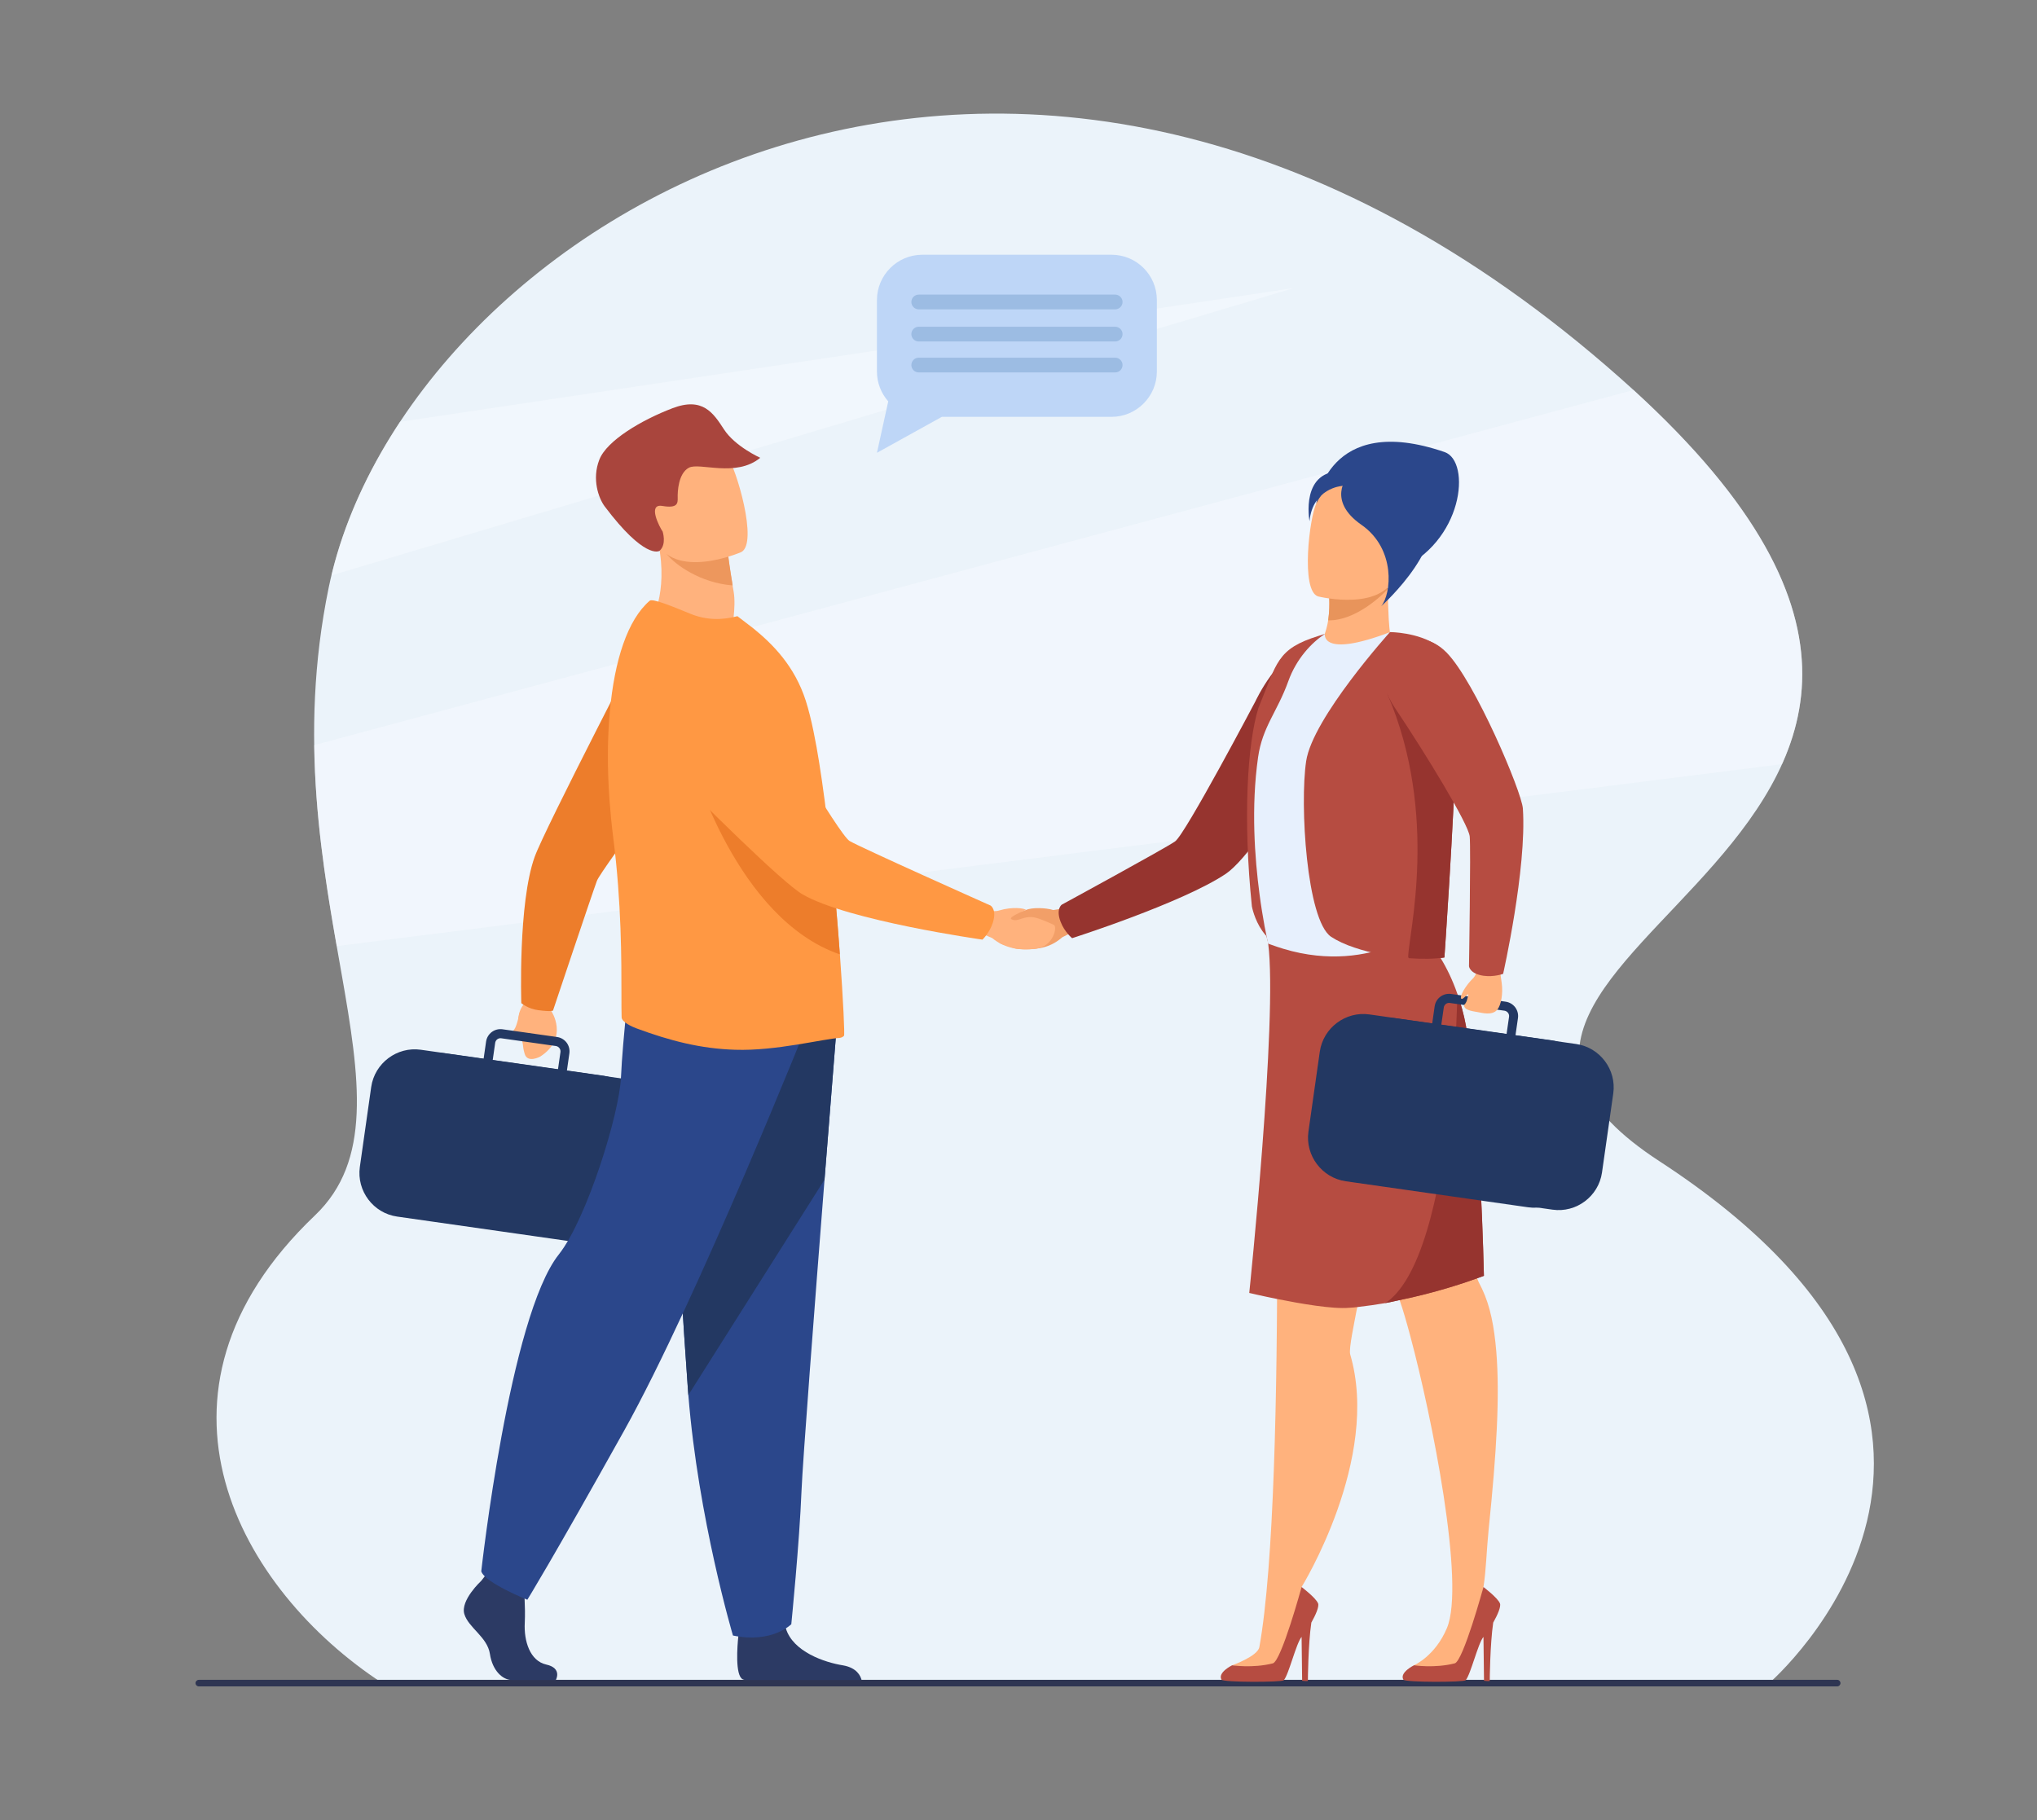 <svg xmlns="http://www.w3.org/2000/svg" xmlns:xlink="http://www.w3.org/1999/xlink" id="Layer_1" x="0px" y="0px" viewBox="0 0 2237.8 2000" style="enable-background:new 0 0 2237.8 2000;" xml:space="preserve"><rect x="0" y="0" width="2237.8" height="2000" fill="#808080" stroke="none"/><g>	<path style="fill:#EBF3FA;" d="M419.9,1849.2C264.4,1747.6,140,1531.8,346,1335.4c125.6-119.7-52.9-359.8,15.1-689.8  c81.6-395.9,755.2-818.3,1419.3-229.8c576.7,511-317.1,625.7,42.5,860c447.1,291.3,120.8,573.4,120.8,573.4H419.9z"></path>	<g>		<path style="opacity:0.5;fill:#F8FBFF;" d="M1794.6,428.5L345.2,818.7c1.1,81,13.1,154.8,24.7,220.8l1587.8-199.9   C2004.2,736.4,1990,607,1794.6,428.5z"></path>		<g style="opacity:0.5;">			<path style="fill:#F8FBFF;" d="M439.4,463.5c-36,54.5-61.7,111.8-75.3,168.7l1057.3-315.7L439.4,463.5z"></path>		</g>	</g>	<path style="fill:#2E3552;" d="M2018.3,1852.9H218.4c-2,0-3.6-1.6-3.6-3.6l0,0c0-2,1.6-3.6,3.6-3.6h1799.9c2,0,3.6,1.6,3.6,3.6l0,0  C2021.9,1851.2,2020.3,1852.9,2018.3,1852.9z"></path>	<g>		<g>			<path style="fill:#F29F68;" d="M1157.1,999.9c-8.1-2.6-23.5-3-29.9-0.1c-6.2,2.8-15.4,2-21.4,4.3c-5.7,2.4-9.8,16.4-11,20.9    c-1.1,4.2,0.4,11.1,7.1,12.8c13.3,3.4,9.3,4.6,21.2,5.1c19.3,0.7,32.1-2.8,43.9-13.1l14.4-7.3l-5.9-25.6    C1175.4,997,1166.4,998.6,1157.1,999.9z"></path>			<path style="fill:#96342F;" d="M1165.2,1012.9c-5.5-14.2,1.2-18.9,1.2-18.9s113.2-61.6,124.5-69.5c11.3-7.9,88.3-154,88.3-154    s25.9-56.2,58.5-58.2c31.9-2,50.5,18.9,61.2,39.4c12.7,24.4-27.1,31.3-41.4,54.8c-50.8,83.2-89.5,139.3-111,153.7    c-47.9,32-168.7,70.6-168.7,70.6S1169.5,1024.1,1165.2,1012.9z"></path>		</g>		<g>			<g>				<path style="fill:#FFB27D;" d="M602.8,1093.1l2.8,17.7c0,0,19.9,29.3-12.1,50.1c0,0-14,7.7-17.1-3c-3.1-10.7-0.2-6.9-5-21.9     c-4.7-15-1.5-30.2,8.5-36.5l6.9-10.7L602.8,1093.1z"></path>				<path style="fill:#ED7D2B;" d="M591.3,1109.9c14.2,1.9,16.2,0.5,16.2,0.5s43.7-130.6,48.3-142.7     c4.6-12.1,114.4-158.4,114.4-158.4l-56.9-120.3c0,0-114.8,221.5-125.9,252.4c-18.4,50.9-14.7,160.8-14.7,160.8     S580.2,1108.5,591.3,1109.9z"></path>				<path style="fill:#FFB27D;" d="M570.8,1112.3c0,0-2.6,14.2-5.6,18.4c-3,4.2-5.9,7.9-3.3,10c2.7,2,13.8-9,14.2-11.3     C576.5,1127.2,570.8,1112.3,570.8,1112.3z"></path>			</g>			<g>				<path style="fill:#233862;" d="M462.7,1339.3l200.7,28.6c26.1,3.7,50.5-14.6,54.3-40.7l12.4-87c3.7-26.1-14.6-50.5-40.7-54.3     l-200.7-28.6c-26.1-3.7-50.5,14.6-54.3,40.7l-12.4,87C418.3,1311.2,436.6,1335.6,462.7,1339.3z"></path>				<path style="fill:#233862;" d="M436.3,1336.7l200.4,28.6c26.2,3.7,50.7-14.7,54.5-40.9l12.5-88c3.7-26.2-14.7-50.7-40.9-54.5     l-40-5.7l2.7-18.8c0.6-4.2-0.5-8.4-3-11.8c-2.6-3.4-6.3-5.6-10.5-6.2l-60-8.5c-8.7-1.2-16.7,4.8-18,13.5l-2.7,18.8l-69-9.8     c-26.2-3.7-50.7,14.7-54.5,40.9l-12.5,88C391.7,1308.5,410.1,1333,436.3,1336.7z M613,1174.8l-71.7-10.2l2.7-18.8     c0.4-2.6,2.4-4.6,4.9-5c0.6-0.1,1.2-0.1,1.8,0l60,8.5c3.2,0.5,5.5,3.5,5,6.7L613,1174.8z"></path>			</g>			<path style="fill:#FFB27D;" d="M714.9,683.8c0,0,44.9,37.1,88.5,10.2c0,0,5.7-26.3,2.5-44.3c-0.4-2.2-0.7-4.4-1.1-6.4    c-3.4-20.3-4.8-31.9-4.8-31.9s0,0,0,0c-2.3-0.5-77.2-16.5-76.7-14.1C734.4,652,714.9,683.8,714.9,683.8z"></path>			<path style="fill:#ED975D;" d="M732.7,609.1c9,11.2,36.5,31.4,72.2,34.1c-3.4-20.3-4.8-31.9-4.8-31.9s0,0,0,0    C798,611.2,730,605.8,732.7,609.1z"></path>			<path style="fill:#FFB27D;" d="M814.3,606.6c0,0-75,32.7-94.7-14.4c-19.6-47-42.5-74.5,4.6-97.4c47.1-22.8,63.9-8.8,74.3,5.3    C808.8,514.3,833.3,596.9,814.3,606.6z"></path>			<path style="fill:#A9453D;" d="M724.7,605.1c-0.9,0.9-16.9,9.1-60.4-48.7c-6.8-9.1-14.2-30.1-5.9-51.3    c8.2-21.2,46.9-43.8,80.2-56.5c33.3-12.8,45,5.1,56.7,23.1c12.2,18.9,39.9,31.3,39.9,31.3c-26.7,22-66.8,4.7-78.4,10.9    c-11.7,6.2-12.5,26.5-12.3,32.9c0.2,6.4-0.3,11.9-16.9,9.1c-16.6-2.8-3,23.4,0.4,28.2C727.9,584.1,732.6,597.8,724.7,605.1z"></path>			<g>				<path style="fill:#2C3A64;" d="M610.6,1845.9h-48.2c-10.1,0-21.4-10.1-24.2-28.7c-2.8-18.6-23.6-28.7-28.1-43.8     c-4.5-15.2,18.6-36.5,18.6-36.5l3.9-5l4-5.2l38.2,9c0,0,0.9,9.1,1.5,20.7c0.4,8.4,0.6,18,0.2,26.5c-1.1,20.2,5.7,42,23.6,46     C618.1,1832.9,610.6,1845.9,610.6,1845.9z"></path>				<path style="fill:#2C3A64;" d="M946.5,1845.9H818.6c-1.2-0.2-2.2-0.5-2.7-0.8c-8.5-4.3-5.9-37-4.8-47.1c0.2-1.9,0.3-3,0.3-3     s45-36,51.2-8.4c0.2,0.9,0.4,1.7,0.7,2.5v0c7.8,25.8,42.7,37.5,62.9,40.7C941.4,1832.5,945.4,1841.4,946.5,1845.9z"></path>				<path style="fill:#2B478B;" d="M920.7,1108.5c0,0-6.8,85.2-14.9,187.6c-10.9,139.1-24,310-25.3,342.4     c-2.2,56.2-11.2,146.1-11.2,146.1s-21.3,21.4-64.1,12.4c0,0-38.1-128.4-49-264.2c-0.2-2.2-0.3-4.5-0.5-6.7     c-10.1-138.3-25.8-429.4-25.8-429.4L920.7,1108.5z"></path>				<path style="fill:#233862;" d="M920.7,1108.5c0,0-6.8,85.2-14.9,187.6l-149.6,236.7c-0.2-2.2-0.3-4.5-0.5-6.7     c-10.1-138.3-25.8-429.4-25.8-429.4L920.7,1108.5z"></path>				<path style="fill:#2B478B;" d="M889.5,1118.6c0,0-123.1,308.6-204,453.6c-80.9,145-106.2,185.5-106.2,185.5     s-46.4-18.5-50.6-31.2c0,0,31-280,85.2-348.2c30.6-38.6,66.6-154.3,68.3-194.8c1.7-40.5,11-120.6,11-120.6L889.5,1118.6z"></path>			</g>			<path style="fill:#FF9843;" d="M927.2,1138.1c-1.3,1.3-3,2.1-4.9,2.3c-18,1-69.9,14.5-114.7,13c-37.7-1.1-71.7-9.9-108.4-23.5    c-4.9-1.8-16.2-6.9-16.3-12.2c-0.2-5.8-0.2-14.2-0.2-24.9c0-36.9,0.2-100.5-9.1-173.2c-1.7-13.5-3-27-4-40.3    c-2.5-34.6-2.4-67.9,0.4-97.9c5.1-55.9,19.4-100.5,43.8-121.4c3.2-2.6,24.5,6.1,44.2,14.2c18.1,7.5,35.7,7.2,52.1,2.8l17.6,13.5    c21.4,17.4,45.3,41.4,57.5,79.4c6.3,19.5,11.4,47.2,14.6,67.2c4.2,26,8,55.5,11.4,85.5c1.2,11.5,5.9,50.6,11.5,126    C926.4,1100,928.1,1137.3,927.2,1138.1z"></path>			<path style="fill:#ED7D2B;" d="M922.6,1048.6c-113.7-39.1-161.8-210.2-161.8-210.2L914.5,954c2.7,26,5.4,59.2,5.5,60.2    C921,1026.2,921.8,1037.7,922.6,1048.6z"></path>			<g>				<path style="fill:#FFB27D;" d="M1097.9,1000.3c14-4.2,27.4-2.5,29.3-0.5c-10,3.9-20.5,9.2-15.3,10.5c6.2,2.7,10.9-3.1,21.2-2.7     c6.2,0.2,16.7,5,24.6,8.6c4.2,1.9-0.4,23.4-19,26.1c-19.1,2.7-35.5-0.8-48.7-11.6l-14.8-6.4l4.3-25.9     C1079.5,998.5,1089.9,1002.9,1097.9,1000.3z"></path>				<path style="fill:#FF9843;" d="M1090.7,1013.8c4.6-14.5-2.4-18.8-2.4-18.8s-143.2-63.9-155-71c-11.8-7.1-92.9-147.2-92.9-147.2     s-30.2-57.3-67-55.3c-31.9,1.8-49.2,22.1-58.6,43.2c-11.2,25.2-5.5,54.6,13.8,74.2c43.5,43.9,130.7,130.8,153.1,143.8     c49.8,28.9,197.6,49.7,197.6,49.7S1087,1025.2,1090.7,1013.8z"></path>			</g>		</g>		<g>			<path style="fill:#B64C41;" d="M1492.2,688.4c0,0-22.6,3-43.7,10.3c-46,14.3-45.5,29.3-66,79.1c-12.3,39.2-17.1,122.4-7.2,218.1    c0,0,10.5,57.6,60,42.7C1496.3,1020.1,1492.2,688.4,1492.2,688.4z"></path>			<path style="fill:#FFB27D;" d="M1398.6,1043.2c0,0,17,588.7-15.1,766.5c-1.8,10.1-29.9,20-29.9,20l57.1,12.1l19.2-98.1    c0,0,87.1-140.7,53.4-255.6c-1.8-6,5-36.9,6-43c5.1-30.5,31.9-102.9,40.4-152.3C1539.9,1233.2,1398.6,1043.2,1398.6,1043.2z"></path>			<path style="fill:#FFB27D;" d="M1453.5,701.7l18,13.1l57.2-8.8c-1-4.6-2.2-12.3-3-24.8c-0.1-1.3-0.2-2.5-0.2-3.9    c-0.4-8.1-0.8-18-0.9-30c0-0.4,0-0.8,0-1.2c0-3,0-6.1,0-9.4c0-0.5,0-1,0-1.5l-24.8,6.3l-39.2,9.9l-0.8,0.2c0,0,0.3,2.4,0.5,6.4v0    c0.2,5.5,0.2,14-1.2,23.6C1458.1,688.2,1456.2,694.6,1453.5,701.7z"></path>			<path style="fill:#2B478B;" d="M1446.1,552.8c0,0,11.8-100.5,140.9-56.1c29.3,10.1,21.2,99.6-52.3,130.3L1446.1,552.8z"></path>			<path style="fill:#FFB27D;" d="M1635.4,1680.3c-2.4,24.3-2.8,45.2-5.7,63.4c0,0-0.2,0.7-0.5,2.1c-5.7,37-14.1,62.2-17.9,83.7    c-4.5,25.2-61.5,6.8-58,0.2c0,0,23.3-9.9,36.3-41c20.3-48.3-16.7-232.6-40.1-320c-4.5-17-8.5-30.4-11.3-38.4    c-0.5-1.6-1.2-3.3-1.9-5.4c-0.7-2.1-1.6-4.7-2.6-7.5c-5-14.6-11.8-36.1-19.6-61.7c-24-76.1-58-189-79.4-261.1    c-0.2,0-0.2-0.2-0.2-0.5c-6.6-22.6-12.3-41-15.8-53.3c-1.4-4.7-2.6-8.5-3.3-11.1c-0.9-3.1-1.4-4.5-1.4-4.5    c12.5-9,24-15.8,35.1-20.3c5.9-2.6,11.5-4.5,17-5.9c29.9-7.3,54.4,2.1,74.5,27.1c5.4,6.6,10.6,14.4,15.3,23.1    c8.2,14.8,15.3,33,21.9,54c5.7,17.7,11.3,50,17,87.2c0,0.2,0,0.2,0,0.2c11.1,74.7,18.2,169.1,26.5,208.9    c1.4,6.8,4.5,11.7,6.8,16.5c9.2,19.4,13.4,41.8,15.7,69.1C1647.8,1533.7,1644.1,1596.1,1635.4,1680.3z"></path>			<path style="fill:#B64C41;" d="M1448,1761.7c-2.4-6.1-18.1-18-18.1-18s-22.3,81.6-31.6,83.9c-22.3,5.6-44.7,2.1-44.7,2.1    s-16.2,7.9-11.7,15.8c1.8,3.1,66.4,2.9,68.4,0.7c5.5-6.1,13.5-40.4,19.6-47.7l0.6,48.2c0,0,6.3,0.9,6.3,0    c0-0.8,0.3-40.1,3.8-63.9C1445.4,1774.3,1449.4,1765.2,1448,1761.7z"></path>			<path style="fill:#B64C41;" d="M1647.8,1761.7c-2.4-6.1-18.1-18-18.1-18s-22.3,81.6-31.6,83.9c-22.3,5.6-44.7,2.1-44.7,2.1    s-16.2,7.9-11.7,15.8c1.8,3.1,66.4,2.9,68.4,0.7c5.5-6.1,13.5-40.4,19.6-47.7l0.6,48.2c0,0,6.3,0.9,6.3,0    c0-0.8,0.3-40.1,3.8-63.9C1645.2,1774.3,1649.2,1765.2,1647.8,1761.7z"></path>			<path style="fill:#B64C41;" d="M1630.2,1401.8c0,0-1.9,0.7-5.2,1.9c-12.7,4.7-47.4,16.7-88.6,25c-4.9,1.2-9.9,2.1-14.8,3.1    c-9.7,1.6-19.6,3.1-29.5,4.2c-3.3,0.5-6.4,0.7-9.7,0.9c-18.1,1.7-53.7-4.5-79.6-9.7c-17.4-3.5-30.4-6.6-30.4-6.6    s31.4-301,20.8-384c-0.5-4-9.3-33.3-10-36.2h3.1l59.6-1.9l21.9-0.7l67.9-2.1c0,0,0.7,0.7,2.4,1.9c6.6,5.7,26.6,24,44.3,54.7    c7.1,11.5,13.4,24.7,18.6,39.6c3.8,10.8,7.1,22.4,9.4,34.9C1626.2,1212.6,1630.2,1401.8,1630.2,1401.8z"></path>			<path style="fill:#E7F0FD;" d="M1559.8,777.1c-0.6,5.5-1.2,11.2-1.9,17.2c-2.2,19.5-4.9,41.1-7.5,63.3    c-3.5,28.9-6.9,58.7-9.2,85.6c-0.1,0.6-0.1,1.2-0.2,1.9c-1.9,21.4-3,40.9-3,56.6c0,9.1,0.5,16.8,1.4,22.9c0.5,3.2,1.1,6,1.9,8.2    c0,0,0,0-0.1,0c-0.5,0.3-6.8,4.1-17.7,8.1c-3.5,1.3-7.6,2.6-12.1,3.9c-0.1,0-0.2,0-0.2,0.1c-1.7,0.5-3.6,1-5.5,1.4    c-8.2,1.9-17.6,3.5-28.1,4.2c-19.3,1.3-42.3-0.3-68-8.1c-4.6-1.4-9.3-3-14-4.7c-0.3-0.1-0.6-0.2-0.9-0.3    c-0.2-0.1-0.3-0.1-0.5-0.2c-0.3-0.1-0.7-0.3-1-0.4c0,0-1.7-7.1-4-19.2c-0.1-0.6-0.2-1.2-0.3-1.9c-1.6-8.8-3.5-20.1-5.2-33.1    c-5.3-39.7-9.4-96-1.6-150.6c4.8-33.6,21.1-49.8,33.2-83.5c8.9-24.8,25.6-42.4,40.2-52c0,0-5,27.2,71.5-1.9h0    c0.3,0.1-0.7,2.2-0.4,2.2c2,0.5,3.9,1,5.9,1.6c13.6,4,26.2,10.1,29.9,19.3C1564.7,723.7,1563.1,746.4,1559.8,777.1z"></path>			<path style="fill:#E8945B;" d="M1459.1,681.6c30.7,0.6,60-28.5,65.5-34.3c0.6-0.7,1-1,1-1l-1-0.2l-24.8-4.6l-39.2,9.9l-0.8,0.2    c0,0,0.3,2.4,0.5,6.4v0C1460.5,663.5,1460.5,672,1459.1,681.6z"></path>			<path style="fill:#FFB27D;" d="M1448,655.3c0,0,75.7,18.9,86.8-28.4c11.1-47.3,28.3-76.7-19.5-90.8c-47.9-14.1-61.5,1.8-69,16.6    C1438.6,567.7,1428.6,649.2,1448,655.3z"></path>			<path style="fill:#2B478B;" d="M1480.2,523.9c0,0-22.9,26,15.4,52.7c38.2,26.6,32.9,76,21.8,89.4c0,0,82.1-72.9,47.9-120.2    C1531,498.4,1480.2,523.9,1480.2,523.9z"></path>			<path style="fill:#2B478B;" d="M1473.8,534c0,0-31.7,2.4-35.2,38.6c0,0-11.1-58.3,38.8-54.7C1527.2,521.4,1473.8,534,1473.8,534z    "></path>			<path style="fill:#B64C41;" d="M1579,709.3c-21.1-14.8-52-14.8-52-14.8s-85.1,94.3-92.1,141.9c-7.1,47.4,0.5,174.4,27.3,192.8    c6.8,4.5,15.8,8.7,25.9,12c17.9,6.1,39.6,10.1,59.6,11.8c14.4,0.9,28,0.9,39.1-0.9c0,0,10.1-143.7,13.2-242.2c0,0,0-0.1,0-0.1    C1609.8,762.5,1608.6,730,1579,709.3z"></path>			<path style="fill:#96342F;" d="M1600,809.7c-3.1,98.5-13.2,242.2-13.2,242.2c-11.1,1.9-24.7,1.9-39.1,0.9    c-0.2-0.5-0.7-0.9-0.7-1.4c0.1-23.9,34.3-155.7-22.8-288.7C1530.2,722,1600,809.7,1600,809.7z"></path>			<path style="fill:#96342F;" d="M1630.2,1401.8c0,0-1.9,0.7-5.2,1.9c-12.7,4.7-47.4,16.7-88.6,25c-4.9,1.2-9.9,2.1-14.8,3.1    c4.5-2.6,8.5-6.4,12.3-10.6c36.8-41,53.5-146.1,61-226.7c0,0,0,0,0-0.2c5.2-54.2,6.1-97.1,6.1-102.3c3.8,10.8,7.1,22.4,9.4,34.9    C1626.2,1212.6,1630.2,1401.8,1630.2,1401.8z"></path>		</g>		<g>			<g>				<path style="fill:#233862;" d="M1504.9,1300.5l200.7,28.6c26.1,3.7,50.5-14.6,54.3-40.7l12.4-87c3.7-26.1-14.6-50.5-40.7-54.3     l-200.7-28.6c-26.1-3.7-50.5,14.6-54.3,40.7l-12.4,87C1460.4,1272.4,1478.7,1296.8,1504.9,1300.5z"></path>				<path style="fill:#233862;" d="M1478.4,1297.9l200.4,28.6c26.2,3.7,50.7-14.7,54.5-40.9l12.5-88c3.7-26.2-14.7-50.7-40.9-54.5     l-40-5.7l2.7-18.8c0.6-4.2-0.5-8.4-3-11.8c-2.6-3.4-6.3-5.6-10.5-6.2l-60-8.5c-8.7-1.2-16.7,4.8-18,13.5l-2.7,18.8l-69-9.8     c-26.2-3.7-50.7,14.7-54.5,40.9l-12.5,88C1433.8,1269.6,1452.2,1294.1,1478.4,1297.9z M1655.1,1136l-71.7-10.2l2.7-18.8     c0.4-2.6,2.4-4.6,4.9-5c0.6-0.1,1.2-0.1,1.8,0l60,8.5c3.2,0.5,5.5,3.5,5,6.7L1655.1,1136z"></path>			</g>			<path style="fill:#FFB27D;" d="M1618.6,1074.6c-8.2,7.7-15.7,20.4-13.2,22.8c1.6,0.9,4.4-3.1,7.7-5.2c-1.1,6.4-2,9.4-4.7,12    c-0.2,5.3,7.3,6.6,15.3,7.9c4.3,0.7,15.2,4,21-2.5c4.4-4.9,6.7-18.2,5-29.8l-2.4-16.8l-22.8-6    C1624.5,1057,1624.1,1068.1,1618.6,1074.6z"></path>			<path style="fill:#B64C41;" d="M1629.7,1072.1c-15.1-2.2-15.9-10.4-15.9-10.4s2.1-128.9,0.8-142.6    c-1.3-13.7-48.5-91.1-82.1-141.2c-40.8-60.9,19.5-99,56.7-60.9c31.2,31.8,82.5,152.8,83.8,171.4c4.4,66-21.7,181.6-21.7,181.6    S1641.5,1073.7,1629.7,1072.1z"></path>		</g>	</g>	<g>		<path style="fill:#BED6F7;" d="M1221.2,279.9h-208.1c-27.3,0-49.7,22.4-49.7,49.7v78.7c0,12.5,4.7,23.9,12.4,32.7l-12.4,56.5   l71.3-39.5h186.5c27.3,0,49.7-22.4,49.7-49.7v-78.7C1270.9,302.2,1248.6,279.9,1221.2,279.9z"></path>		<path style="fill:#9CBCE3;" d="M1225.1,339.9h-215.8c-4.4,0-8.1-3.6-8.1-8.1l0,0c0-4.4,3.6-8.1,8.1-8.1h215.8   c4.4,0,8.1,3.6,8.1,8.1l0,0C1233.2,336.2,1229.6,339.9,1225.1,339.9z"></path>		<path style="fill:#9CBCE3;" d="M1225.1,375.2h-215.8c-4.4,0-8.1-3.6-8.1-8.1l0,0c0-4.4,3.6-8.1,8.1-8.1h215.8   c4.4,0,8.1,3.6,8.1,8.1l0,0C1233.2,371.6,1229.6,375.2,1225.1,375.2z"></path>		<path style="fill:#9CBCE3;" d="M1225.1,409.2h-215.8c-4.4,0-8.1-3.6-8.1-8.1l0,0c0-4.4,3.6-8.1,8.1-8.1h215.8   c4.4,0,8.1,3.6,8.1,8.1l0,0C1233.2,405.6,1229.6,409.2,1225.1,409.2z"></path>	</g></g></svg>